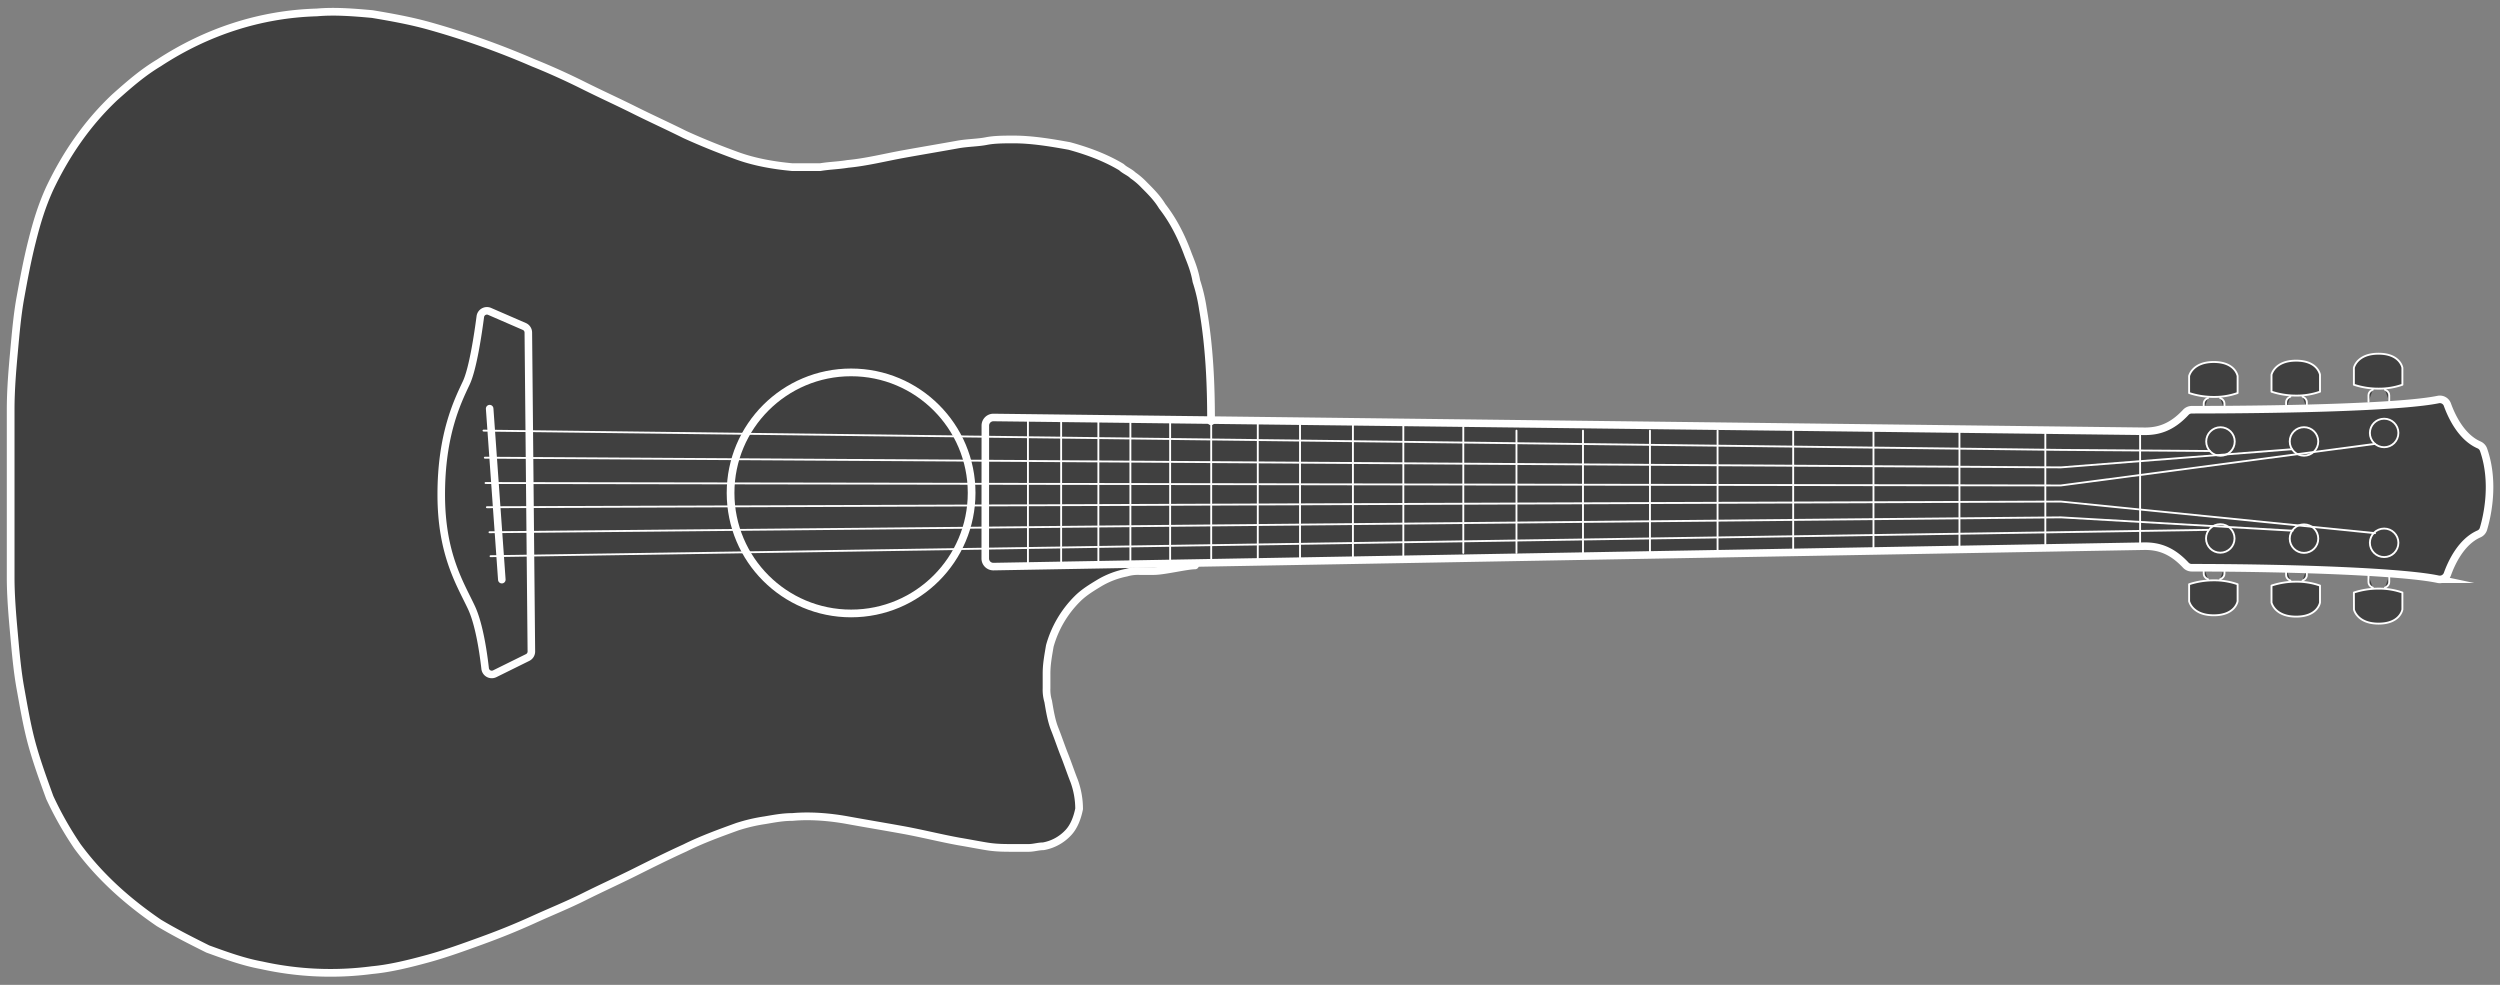 <svg xmlns="http://www.w3.org/2000/svg" viewBox="0 0 1876.11 739.1"><rect x="0" y="0" width="1876.11" height="739.1" fill="#808080" stroke="none"/><defs><style>.cls-1{opacity:0.5;}.cls-2,.cls-3,.cls-4,.cls-5,.cls-6,.cls-7{fill:none;stroke:#fff;}.cls-2,.cls-5,.cls-6,.cls-7{stroke-miterlimit:10;}.cls-2,.cls-3{stroke-width:5.79px;}.cls-3,.cls-4,.cls-5{stroke-linecap:round;}.cls-3,.cls-4{stroke-linejoin:round;}.cls-4,.cls-7{stroke-width:1.42px;}.cls-5,.cls-6{stroke-width:5.67px;}</style></defs><title>Dc_prava_6</title><g id="Vrstva_4" data-name="Vrstva 4" class="cls-1"><path d="M1802.86,288.72V276s-1.67-10.56-17.91-10.56S1766.46,276,1766.46,276v12.72a58.6,58.6,0,0,0,18.49,2.94A52.68,52.68,0,0,0,1802.86,288.72Z"/><path d="M1793,301.54v-4.9c0-3-3.23-4.2-3.23-4.2Z"/><path d="M1777.42,301.54l3.23-9.1s-3.23,1.17-3.23,4.2Z"/><path d="M1741,293.94V281.22s-1.66-10.56-17.9-10.56-18.49,10.56-18.49,10.56v12.72a58.7,58.7,0,0,0,18.49,2.93A52.82,52.82,0,0,0,1741,293.94Z"/><path d="M1715.6,306.75l3.22-9.09s-3.22,1.17-3.22,4.2Z"/><path d="M1679.2,294.94V282.22s-1.66-10.56-17.9-10.56-18.49,10.56-18.49,10.56v12.72a58.78,58.78,0,0,0,18.49,2.93A52.74,52.74,0,0,0,1679.2,294.94Z"/><path d="M1766.46,457.39S1768.71,468,1785,468s17.91-10.56,17.91-10.56V444.67a52.84,52.84,0,0,0-17.91-2.93,58.78,58.78,0,0,0-18.49,2.93Z"/><path d="M1793,431.86l-3.23,9.09s3.23-1.17,3.23-4.2Z"/><path d="M1777.42,431.86v4.89c0,3,3.23,4.2,3.23,4.2Z"/><path d="M1723.13,462.74c16.24,0,17.9-10.57,17.9-10.57V439.45a52.82,52.82,0,0,0-17.9-2.93,58.7,58.7,0,0,0-18.49,2.93v12.72S1706.89,462.74,1723.13,462.74Z"/><path d="M1661.3,461.74c16.24,0,17.9-10.57,17.9-10.57V438.45a52.74,52.74,0,0,0-17.9-2.93,58.78,58.78,0,0,0-18.49,2.93v12.72S1645.06,461.74,1661.3,461.74Z"/><path d="M1860.3,333.86c-13.4-5.86-20.68-21.79-23.69-30.14a6,6,0,0,0-6.93-3.89c-16,3.3-52.92,5.46-98.53,6.62v-4.59c0-3-3.23-4.2-3.23-4.2l3.12,8.79c-19.33.49-40.21.8-61.72.94v-4.53c0-3-3.22-4.2-3.22-4.2l3.1,8.73q-7.62.06-15.33.07l3.13-8.8s-3.23,1.17-3.23,4.2v4.6l-9,0a6.06,6.06,0,0,0-4.44,1.94c-10.7,11.53-20.73,14.24-30.75,14.24l-700.73-8.4c0-27.83-1.27-55.65-6.11-83.47A127.84,127.84,0,0,0,897.83,211c-1.23-7.33-3.67-13.45-6.12-19.56-4.89-13.44-11-25.67-19.55-36.67-3.67-6.11-8.56-11-13.45-15.89a53.7,53.7,0,0,0-8.55-7.33c-2.45-2.44-6.12-3.67-8.56-6.11-12.22-7.33-25.67-12.22-39.11-15.89-13.45-2.45-28.12-4.89-41.56-4.89-7.33,0-14.67,0-20.78,1.22s-13.44,1.22-20.78,2.45c-13.44,2.44-28.11,4.89-41.56,7.33s-28.11,6.11-41.55,7.33c-7.34,1.23-13.45,1.23-20.78,2.45H594.7c-13.45-1.22-28.11-3.67-41.56-8.56S527.47,107.11,514,101c-12.23-6.11-25.67-12.22-37.89-18.33s-25.67-12.22-37.89-18.34-25.67-12.22-37.9-17.11a612.33,612.33,0,0,0-79.44-28.11C307.46,15.44,294,13,279.35,10.55c-13.45-1.22-28.11-2.44-41.56-1.22C195,10.55,154.67,24,119.23,47.22c-12.22,7.34-22,15.89-33,25.67-20.78,19.56-36.67,42.78-48.89,68.45-6.12,13.44-9.78,25.67-13.45,40.33s-6.11,28.12-8.56,41.56-3.66,28.11-4.89,41.56S8,292.9,8,307.57v125.9c0,13.44,1.22,28.11,2.44,41.55s2.45,28.12,4.89,41.56,4.89,28.11,8.56,41.56S32.45,585,37.34,598.47a261.15,261.15,0,0,0,20.77,36.67C75.23,658.37,96,676.7,119.23,692.59c12.22,7.33,24.44,13.45,36.67,19.56,13.44,4.89,26.89,9.77,40.33,12.22A238.24,238.24,0,0,0,279.35,728c13.44-1.23,28.11-4.89,41.56-8.56s26.89-8.56,40.33-13.44,25.67-9.78,39.11-15.89,25.67-11,37.9-17.12,25.66-12.22,37.89-18.33,24.44-12.22,37.89-18.33c12.22-6.12,25.66-11,39.11-15.89a127.09,127.09,0,0,1,20.78-4.89c7.33-1.23,13.44-2.45,20.78-2.45,13.44-1.22,28.11,0,41.56,2.45s28.11,4.89,41.55,7.33,28.12,6.11,41.56,8.56c7.33,1.22,13.45,2.44,20.78,3.66s13.45,1.22,20.78,1.22h11c3.67,0,7.33-1.22,11-1.22a33.62,33.62,0,0,0,18.33-9.78c4.89-4.88,7.34-12.22,8.56-18.33a62,62,0,0,0-3.67-20.78c-2.44-6.11-4.89-13.44-7.33-19.56s-4.89-13.44-7.33-19.55-3.67-13.45-4.89-20.78a30.2,30.2,0,0,1-1.23-9.78v-11c0-7.33,1.23-13.44,2.45-20.78a80.36,80.36,0,0,1,20.78-35.45c4.89-4.88,11-8.55,17.11-12.22a64,64,0,0,1,19.56-7.33,30.38,30.38,0,0,1,9.77-1.22h11c7.33,0,24.66-4.23,30.77-4.23l.21-1.84,712.52-12.64c10,0,20,2.71,30.75,14.24a6.06,6.06,0,0,0,4.44,1.94l9,0v4.46c0,3,3.23,4.21,3.23,4.21l-3.08-8.67q7.65,0,15.22.1l-3,8.57s3.22-1.18,3.22-4.21v-4.36c15.89.13,31.44.39,46.28.76v4.6c0,3,3.22,4.21,3.22,4.21l-3.12-8.81q7.74.19,15.2.42l-3,8.39s3.23-1.18,3.23-4.21v-4.17c45.59,1.42,82.51,3.94,98.5,7.32a6.06,6.06,0,0,0,7-3.88c3-8.35,10.27-24.23,23.63-30.11a6,6,0,0,0,3.38-3.73c2.52-8.38,8.9-34.35.1-59.47A6.23,6.23,0,0,0,1860.3,333.86Z"/></g><g id="Vrstva_8" data-name="Vrstva 8"><circle class="cls-2" cx="638.7" cy="369.91" r="90.45"/><path class="cls-3" d="M908.83,316.13c0-28.12-1.23-56.23-6.12-84.34A126.85,126.85,0,0,0,897.82,211c-1.22-7.33-3.66-13.45-6.11-19.56-4.89-13.44-11-25.67-19.55-36.67-3.67-6.11-8.56-11-13.45-15.89a53.7,53.7,0,0,0-8.55-7.33c-2.45-2.44-6.12-3.67-8.56-6.11-12.22-7.33-25.67-12.22-39.11-15.89-13.45-2.45-28.12-4.89-41.56-4.89-7.33,0-14.67,0-20.78,1.22s-13.45,1.22-20.78,2.45c-13.44,2.44-28.11,4.89-41.56,7.33s-28.11,6.11-41.55,7.33c-7.34,1.23-13.45,1.23-20.78,2.45H594.7c-13.45-1.22-28.11-3.67-41.56-8.56S527.47,107.11,514,101c-12.23-6.11-25.67-12.22-37.89-18.33s-25.67-12.22-37.89-18.34-25.67-12.22-37.9-17.11a612.33,612.33,0,0,0-79.44-28.11C307.46,15.44,294,13,279.35,10.55c-13.45-1.22-28.11-2.44-41.56-1.22C195,10.55,154.67,24,119.23,47.22c-12.22,7.34-22,15.89-33,25.67-20.78,19.56-36.67,42.78-48.89,68.45-6.12,13.44-9.78,25.67-13.45,40.33s-6.11,28.12-8.56,41.56-3.66,28.11-4.89,41.56S8,292.9,8,307.57v125.9c0,13.44,1.22,28.11,2.44,41.55s2.45,28.12,4.89,41.56,4.89,28.11,8.56,41.56S32.45,585,37.34,598.47a261.15,261.15,0,0,0,20.77,36.67C75.23,658.37,96,676.7,119.23,692.59c12.22,7.33,24.44,13.45,36.67,19.56,13.44,4.89,26.89,9.78,40.33,12.22A238.24,238.24,0,0,0,279.35,728c13.44-1.23,28.11-4.89,41.56-8.56s26.89-8.56,40.33-13.44,25.67-9.78,39.11-15.89,25.67-11,37.9-17.12,25.66-12.22,37.89-18.33,24.44-12.22,37.89-18.34c12.22-6.11,25.66-11,39.11-15.88a127.09,127.09,0,0,1,20.78-4.89c7.33-1.23,13.44-2.45,20.78-2.45,13.44-1.22,28.11,0,41.56,2.45s28.11,4.89,41.55,7.33,28.12,6.11,41.56,8.56c7.33,1.22,13.45,2.44,20.78,3.66s13.45,1.22,20.78,1.22h11c3.67,0,7.33-1.22,11-1.22a33.58,33.58,0,0,0,18.33-9.78c4.89-4.88,7.34-12.22,8.56-18.33a62,62,0,0,0-3.67-20.78c-2.44-6.11-4.89-13.44-7.33-19.56s-4.89-13.44-7.33-19.55-3.67-13.45-4.89-20.78a30.2,30.2,0,0,1-1.23-9.78v-11c0-7.33,1.23-13.44,2.45-20.78a80.27,80.27,0,0,1,20.78-35.44c4.89-4.89,11-8.56,17.11-12.23a64,64,0,0,1,19.56-7.33,30.38,30.38,0,0,1,9.77-1.22h11c7.33,0,24.66-4.23,30.77-4.23"/></g><g id="Vrstva_9" data-name="Vrstva 9"><line class="cls-4" x1="368.12" y1="417.39" x2="1657" y2="397.65"/><polyline class="cls-4" points="367.33 399.42 1546.56 388.25 1720.51 398.27"/><polyline class="cls-4" points="1782.29 400.1 1546.56 376.39 365.38 380.65"/><polyline class="cls-4" points="364.38 362.48 1546.56 364.31 1782.29 333.11"/><polyline class="cls-4" points="1720.07 337.12 1546.56 350.74 363.83 343.47"/><polyline class="cls-4" points="362.83 323.15 1546.56 337.63 1658.38 338.45"/><line class="cls-5" x1="367.46" y1="306.66" x2="376.59" y2="435"/><path class="cls-4" d="M1766.46,288.72a58.6,58.6,0,0,0,18.49,2.94,52.68,52.68,0,0,0,17.91-2.94V276s-1.67-10.56-17.91-10.56S1766.46,276,1766.46,276Z"/><path class="cls-4" d="M1789.75,292.44s3.23,1.17,3.23,4.2v4.9"/><path class="cls-4" d="M1780.65,292.44s-3.23,1.17-3.23,4.2v4.9"/><path class="cls-4" d="M1704.64,293.94a58.7,58.7,0,0,0,18.49,2.93,52.82,52.82,0,0,0,17.9-2.93V281.22s-1.66-10.56-17.9-10.56-18.49,10.56-18.49,10.56Z"/><path class="cls-4" d="M1727.92,297.66s3.23,1.17,3.23,4.2v4.89"/><path class="cls-4" d="M1718.82,297.66s-3.23,1.17-3.23,4.2v4.89"/><path class="cls-4" d="M1642.81,294.94a58.78,58.78,0,0,0,18.49,2.93,52.74,52.74,0,0,0,17.9-2.93V282.22s-1.66-10.56-17.9-10.56-18.49,10.56-18.49,10.56Z"/><path class="cls-4" d="M1666.09,298.66s3.23,1.17,3.23,4.2v4.89"/><path class="cls-4" d="M1657,298.66s-3.23,1.17-3.23,4.2v4.89"/><path class="cls-4" d="M1766.46,444.67a58.78,58.78,0,0,1,18.49-2.93,52.84,52.84,0,0,1,17.91,2.93v12.72S1801.19,468,1785,468s-18.49-10.56-18.49-10.56Z"/><path class="cls-4" d="M1789.75,441s3.23-1.17,3.23-4.2v-4.89"/><path class="cls-4" d="M1780.65,441s-3.23-1.17-3.23-4.2v-4.89"/><path class="cls-4" d="M1704.64,439.45a58.7,58.7,0,0,1,18.49-2.93,52.82,52.82,0,0,1,17.9,2.93v12.72s-1.66,10.57-17.9,10.57-18.49-10.57-18.49-10.57Z"/><path class="cls-4" d="M1727.92,435.74s3.23-1.18,3.23-4.21v-4.89"/><path class="cls-4" d="M1718.82,435.74s-3.23-1.18-3.23-4.21v-4.89"/><path class="cls-4" d="M1642.81,438.45a58.78,58.78,0,0,1,18.49-2.93,52.74,52.74,0,0,1,17.9,2.93v12.72s-1.66,10.57-17.9,10.57-18.49-10.57-18.49-10.57Z"/><path class="cls-4" d="M1666.09,434.74s3.23-1.18,3.23-4.21v-4.89"/><path class="cls-4" d="M1657,434.74s-3.23-1.18-3.23-4.21v-4.89"/><path class="cls-6" d="M739.38,419.13a6.07,6.07,0,0,0,6.18,6.07l864-15.33c10,0,20,2.71,30.75,14.24a6.06,6.06,0,0,0,4.44,1.94c81.68.07,159.57,3.28,184.91,8.63a6.06,6.06,0,0,0,7-3.88c3-8.35,10.27-24.23,23.63-30.11a6,6,0,0,0,3.38-3.73c2.52-8.38,8.9-34.35.1-59.47a6.23,6.23,0,0,0-3.43-3.63c-13.4-5.86-20.68-21.79-23.69-30.14a6,6,0,0,0-6.93-3.89c-25.32,5.22-103.23,7.6-184.94,7.65a6.06,6.06,0,0,0-4.44,1.94c-10.7,11.53-20.73,14.24-30.75,14.24l-864-10.36a6.07,6.07,0,0,0-6.15,6.07Z"/><path class="cls-6" d="M367.39,233.67,393.48,245a5,5,0,0,1,3,4.55l2.28,239.34A5,5,0,0,1,396,493.4l-24.74,12.22a5,5,0,0,1-7.19-3.92c-1.26-11.22-4.33-33-10.25-45.7-8.22-17.61-22.69-39.76-22.69-84.83s12.13-69.73,18.78-83.82c5-10.62,8.92-37.28,10.54-49.74A5,5,0,0,1,367.39,233.67Z"/><circle class="cls-7" cx="1789.16" cy="407.35" r="10.7"/><circle class="cls-7" cx="1729.02" cy="404.22" r="10.7"/><circle class="cls-7" cx="1789.16" cy="324.92" r="10.7"/><circle class="cls-7" cx="1729.02" cy="331.28" r="10.7"/><circle class="cls-7" cx="1666.34" cy="331.32" r="10.7"/><circle class="cls-7" cx="1666.2" cy="404.08" r="10.7"/><line class="cls-4" x1="1606.03" y1="322.68" x2="1606.03" y2="410.64"/><line class="cls-4" x1="1534.9" y1="322.68" x2="1534.9" y2="410.64"/><line class="cls-4" x1="1470.46" y1="323.16" x2="1470.46" y2="412.92"/><line class="cls-4" x1="1405.94" y1="323.16" x2="1405.94" y2="414.92"/><line class="cls-4" x1="1345.68" y1="323.16" x2="1345.68" y2="414.92"/><line class="cls-4" x1="1288.94" y1="323.16" x2="1288.94" y2="414.92"/><line class="cls-4" x1="1238.2" y1="323.16" x2="1238.2" y2="414.92"/><line class="cls-4" x1="1187.94" y1="323.16" x2="1187.94" y2="414.92"/><line class="cls-4" x1="1138.03" y1="323.16" x2="1138.03" y2="414.92"/><line class="cls-4" x1="1098.12" y1="318.16" x2="1098.12" y2="414.92"/><line class="cls-4" x1="1053.12" y1="318.16" x2="1053.12" y2="419.92"/><line class="cls-4" x1="1015.29" y1="318.16" x2="1015.29" y2="419.92"/><line class="cls-4" x1="975.59" y1="317.16" x2="975.59" y2="420.92"/><line class="cls-4" x1="943.9" y1="317.16" x2="943.9" y2="420.92"/><line class="cls-4" x1="908.94" y1="317.16" x2="908.94" y2="420.92"/><line class="cls-4" x1="878.12" y1="317.16" x2="878.12" y2="420.92"/><line class="cls-4" x1="848.29" y1="314.16" x2="848.29" y2="423.92"/><line class="cls-4" x1="824.26" y1="314.16" x2="824.26" y2="423.92"/><line class="cls-4" x1="796.33" y1="314.16" x2="796.33" y2="423.92"/><line class="cls-4" x1="771.41" y1="314.16" x2="771.41" y2="423.92"/></g></svg>